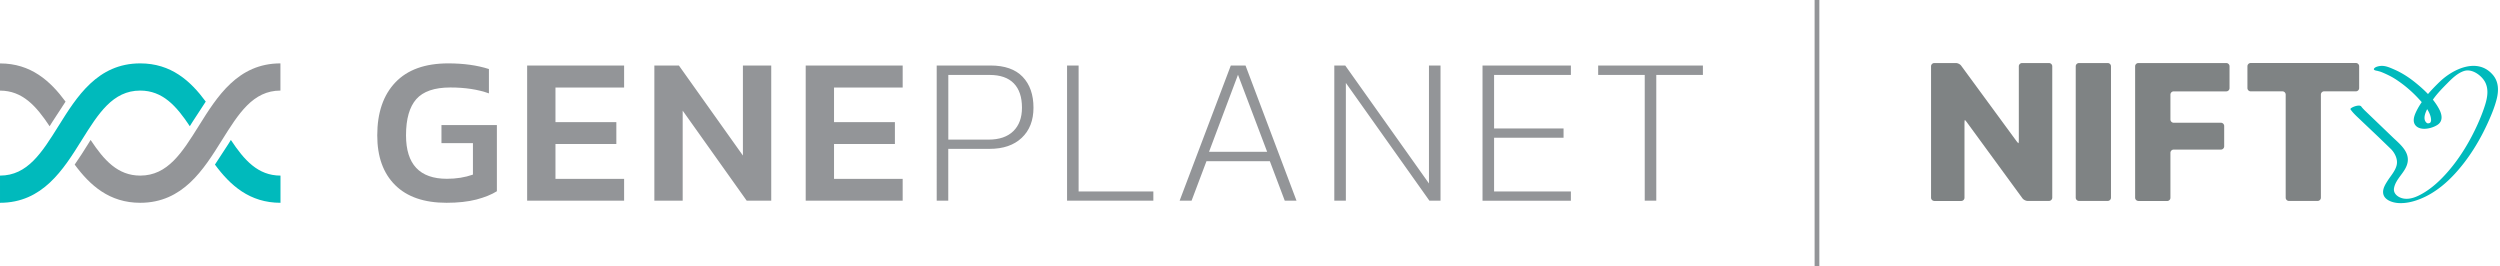 <svg xmlns="http://www.w3.org/2000/svg" width="263" height="28" fill="none" xmlns:v="https://vecta.io/nano"><g clip-path="url(#A)"><g fill="#939598"><path d="M6.896 10.691C5.287 8.508 3.249 6.672 0 6.672v2.861c2.369 0 3.813 1.624 5.22 3.75l.279-.45 1.397-2.142zm16.444 4.068c1.754-2.804 3.269-5.23 6.161-5.23V6.668c-4.48 0-6.663 3.492-8.587 6.575-1.754 2.804-3.269 5.23-6.161 5.23-2.369 0-3.812-1.624-5.22-3.75l-.279.45c-.435.693-.89 1.422-1.397 2.142 1.609 2.183 3.647 4.019 6.896 4.019 4.48 0 6.663-3.492 8.587-6.575z"/></g><g fill="#00babc"><path d="M8.587 14.759c1.754-2.804 3.269-5.23 6.161-5.23 2.369 0 3.813 1.624 5.22 3.75l.279-.45 1.397-2.142c-1.609-2.183-3.647-4.019-6.896-4.019-4.48 0-6.663 3.492-8.587 6.575-1.754 2.804-3.264 5.23-6.161 5.23v2.861c4.48 0 6.663-3.492 8.587-6.575zm20.92 3.714c-2.369 0-3.812-1.624-5.219-3.75l-.279.45-1.397 2.142c1.609 2.183 3.647 4.019 6.896 4.019v-2.861z"/></g><g fill="#939598"><path d="M41.565 19.466c-1.252-1.242-1.878-2.985-1.878-5.225 0-2.385.636-4.242 1.909-5.576s3.124-1.997 5.556-1.997c1.619 0 3.047.197 4.283.595v2.561c-1.148-.414-2.504-.621-4.061-.621-1.666 0-2.855.409-3.58 1.226-.719.817-1.081 2.085-1.081 3.807 0 3.047 1.433 4.573 4.304 4.573.988 0 1.898-.145 2.736-.44v-3.311h-3.311V13.16h5.83v6.958c-.559.352-1.283.641-2.162.874-.885.228-1.93.341-3.135.341-2.354 0-4.159-.621-5.411-1.867zm13.89-12.575h10.201v2.318h-7.221v3.642h6.404v2.297h-6.404v3.668h7.221v2.297H55.455V6.891zm13.383 0h2.581l6.735 9.472V6.891h2.98v14.221h-2.581l-6.735-9.472v9.472h-2.98V6.891zm15.922 0h10.201v2.318H87.74v3.642h6.404v2.297H87.74v3.668h7.221v2.297H84.76V6.891zm13.781 0h5.654c1.5 0 2.633.398 3.388 1.19.761.797 1.138 1.878 1.138 3.249 0 1.34-.413 2.395-1.236 3.171s-1.95 1.159-3.378 1.159h-4.35v5.452h-1.216V6.891zm5.458 7.796c1.132 0 2.001-.3 2.607-.895s.905-1.417.905-2.462c0-1.117-.285-1.971-.859-2.561s-1.422-.885-2.54-.885h-4.35v6.802h4.237zm8.255-7.796h1.216v13.248h7.862v.973h-9.078V6.891zm17.227 0h1.547l5.364 14.221h-1.236l-1.568-4.154h-6.668l-1.567 4.154h-1.257l5.385-14.221zm3.823 9.079l-3.068-8.106-3.047 8.106h6.115zm7.065-9.079h1.149l8.809 12.41V6.891h1.216v14.221h-1.169l-8.789-12.389v12.389h-1.216V6.891zm15.592 0h9.296v.993h-8.08v5.633h7.309v.973h-7.309v5.654h8.08v.973h-9.296V6.891zm17.07.993h-4.904v-.993h11.018v.993h-4.904v13.227h-1.215V7.884h.005z"/></g><path d="M191.146 0V28" stroke="#939598" stroke-width=".5" stroke-miterlimit="10"/><g fill="#7f8384"><path d="M203.488 21.138c-.186 0-.342-.155-.342-.341V6.974c0-.186.156-.341.342-.341h2.281c.186 0 .435.124.543.274l5.784 7.884c.108.15.222.274.243.274s.041-.155.041-.341v-7.75c0-.186.155-.341.342-.341h2.834c.187 0 .342.155.342.341v13.822c0 .186-.155.341-.342.341h-2.25c-.186 0-.434-.124-.543-.274l-5.82-7.961c-.108-.15-.217-.274-.237-.274s-.042.155-.042.341v7.832c0 .186-.155.341-.341.341h-2.835v-.005zm15.221 0c-.187 0-.342-.155-.342-.341V6.974c0-.186.155-.341.342-.341h3.026c.186 0 .341.155.341.341v13.822c0 .186-.155.341-.341.341h-3.026zm6.248 0c-.187 0-.342-.155-.342-.341V6.974c0-.186.155-.341.342-.341h9.249c.186 0 .341.155.341.341v2.297c0 .186-.155.341-.341.341h-5.535c-.186 0-.342.155-.342.341v2.618c0 .186.156.341.342.341h4.971c.186 0 .342.155.342.341v2.142c0 .186-.156.341-.342.341h-4.971c-.186 0-.342.155-.342.341v4.728c0 .186-.155.341-.341.341h-3.031v-.01zm15.839.001c-.187 0-.342-.155-.342-.341V9.95c0-.186-.155-.341-.341-.341h-3.342c-.186 0-.341-.155-.341-.341V6.97c0-.186.155-.341.341-.341h11.07a.34.34 0 0 1 .342.341v2.297c0 .186-.155.341-.342.341H244.5a.34.34 0 0 0-.342.341v10.848c0 .186-.155.341-.341.341h-3.021z"/></g><path d="M247.27 11.499c.3.44.735.807 1.112 1.174l1.827 1.733 1.355 1.309c.367.388.714 1.04.564 1.66-.15.626-.621 1.117-.957 1.65-.233.367-.507.807-.466 1.262.062.735.947 1.024 1.562 1.071.999.078 2.033-.253 2.918-.688 1.169-.579 2.188-1.433 3.068-2.39 1.484-1.614 2.653-3.533 3.543-5.53.336-.75.652-1.526.854-2.323.227-.9.222-1.836-.419-2.571-1.588-1.821-4.144-.626-5.572.745-.548.528-1.086 1.086-1.557 1.686-.372.481-.708.993-.962 1.547-.186.409-.352.952-.036 1.345.517.642 1.785.336 2.359-.072.579-.414.419-1.102.124-1.65-.58-1.081-1.537-2.002-2.483-2.762-.714-.579-1.459-1.055-2.302-1.417-.409-.176-.838-.367-1.293-.347-.213.01-.621.083-.751.274-.139.197.29.233.357.253l.29.078c.228.083.45.181.673.285.31.145.615.305.905.491a12.79 12.79 0 0 1 2.4 2.012c.543.585 1.35 1.438 1.366 2.307 0 .103-.031.243-.124.295-.047.026-.212.098-.331.005-.363-.29-.238-.812-.083-1.174.212-.497.502-.962.817-1.397.43-.59.942-1.107 1.454-1.624.491-.497 1.086-1.076 1.774-1.278.828-.243 1.816.486 2.183 1.19.383.745.238 1.604 0 2.369-.212.683-.481 1.355-.771 2.007-.812 1.805-1.846 3.538-3.145 5.033-.771.885-1.645 1.712-2.664 2.297-.6.347-1.283.641-1.971.538-.548-.083-1.153-.486-1.034-1.112.196-1.04 1.267-1.686 1.432-2.742.171-1.107-.838-1.899-1.551-2.576l-2.99-2.871c-.114-.119-.254-.259-.337-.383-.207-.295-1.236.145-1.138.29z" fill="#00babc"/></g><defs><clipPath id="A"><path fill="#fff" d="M0 0h262.786v28H0z"/></clipPath></defs></svg>